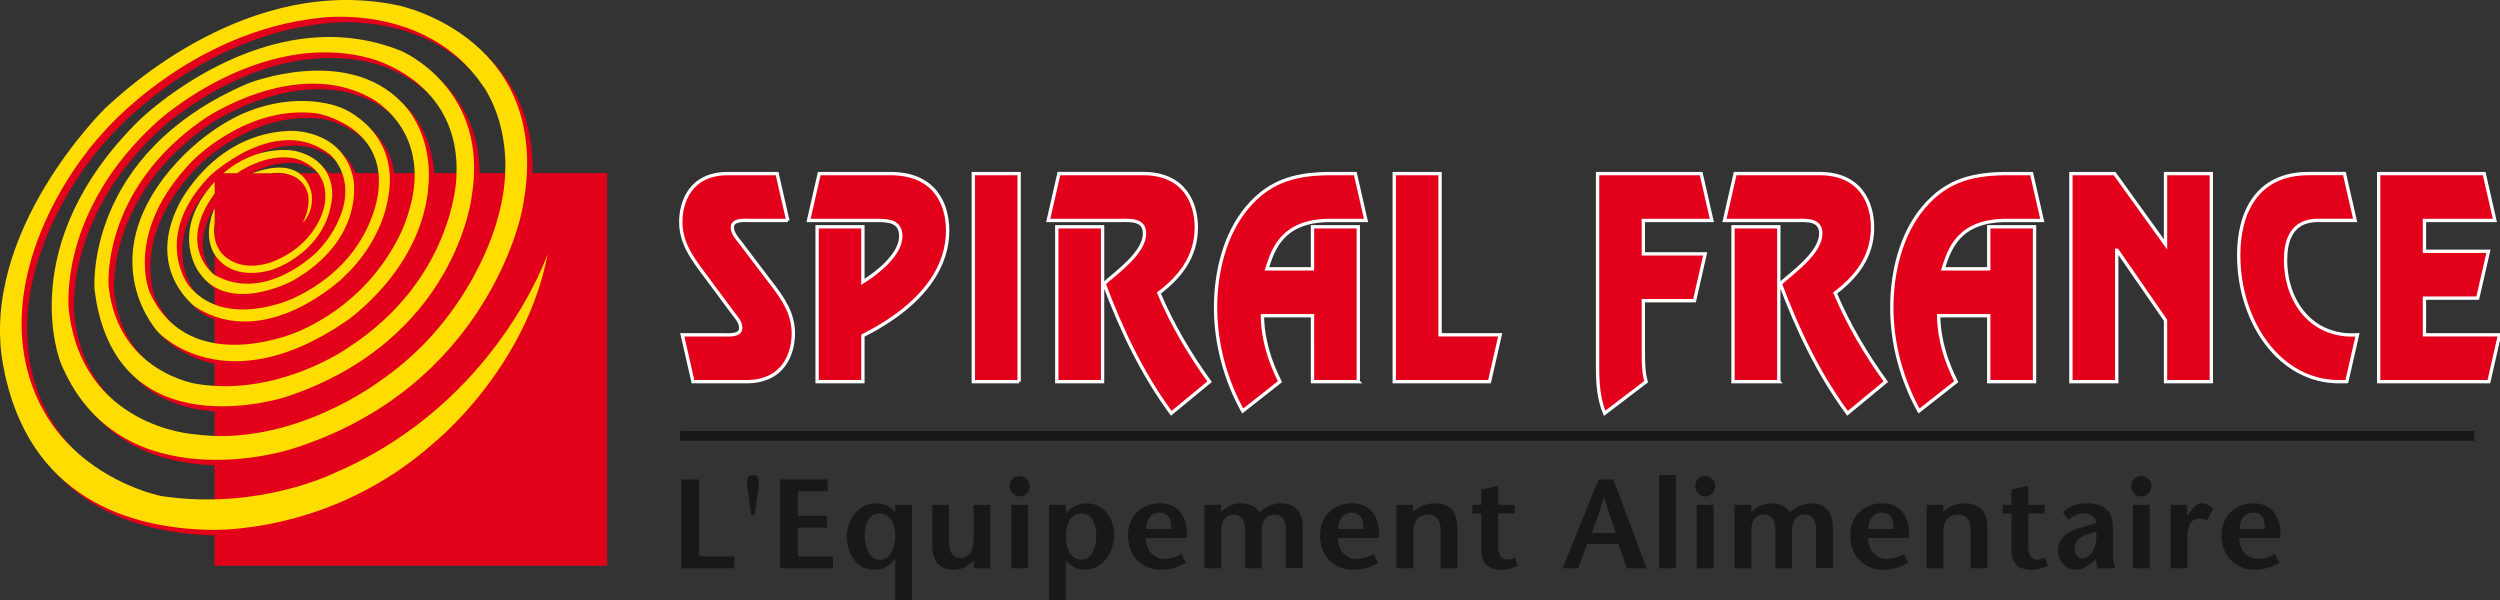 <svg xmlns="http://www.w3.org/2000/svg" width="275" height="66" xml:space="preserve"><rect width="100%" height="100%" fill="#333333" stroke="none"/><path fill="#E2001A" d="M18.425 20.438c-7.083 9.646-.406 16.728-.406 16.728s7.354 7.895 20.641-1.213c0 0 8.703-5.868 9.106-15.446.271-5.665-2.899-8.566-2.899-8.566-6.139-6.478-17-2.147-17-2.147-18.076 7.754-16.862 22.651-16.862 22.651 2.226 18.076 21.112 11.804 21.112 11.804 18.617-6.205 20.371-21.99 20.371-21.99 2.024-11.938-7.757-16.053-7.757-16.053-14.907-6.003-28.803 7.622-28.803 7.622-13.962 13.76-8.633 26.711-8.633 26.711 6.408 15.513 25.228 9.51 25.228 9.51C54.377 43.305 58.02 23.81 58.02 23.81 61.932 4.789 44.461 1.214 44.461 1.214 28.07-2.293 14.377 10.456 12.152 12.546c0 0-13.896 13.559-11.198 28.263 2.698 14.704 14.098 17.876 22.529 18.078 0 0 13.424.742 25.024-9.714 0 0 9.985-8.095 12.345-20.641 0 0-5.599 16.459-23.407 24.081 0 0-8.295 4.182-19.088 2.564 0 0-11.332-2.16-14.571-13.224C.549 30.892 7.833 19.56 12.084 15.041c0 0 9.375-10.995 23.81-12.479 0 0 11.535-1.618 17.741 7.353 0 0 4.385 5.532 1.686 14.839 0 0-2.629 10.728-12.883 17.741 0 0-9.713 7.421-20.573 5.868 0 0-12.277-.809-13.693-13.691 0 0-1.279-10.86 9.917-20.844 0 0 10.995-9.915 22.934-6.881 0 0 10.455 2.293 9.781 13.287 0 0-.337 11.199-12.006 18.686 0 0-7.689 5.396-16.593 3.912 0 0-8.634-1.281-9.646-10.725 0 0-.945-10.591 10.59-18.482 0 0 9.915-6.744 18.145-2.293 0 0 7.418 3.644 4.046 13.287 0 0-2.429 8.229-11.805 12.412 0 0-12.006 5.396-16.458-4.249 0 0-2.901-6.678 4.722-14.503 0 0 6.003-6.206 13.693-5.192 0 0 7.487 1.281 6.746 8.43 0 0-.472 7.825-9.444 11.941 0 0-7.488 3.505-11.468-1.485 0 0-4.064-5.329 2.31-11.957 0 0 7.336-7.03 13.255-2.427 0 0 4.553 3.59-1.314 10.623 0 0-5.667 5.868-11.384 2.631 0 0-4.273-3.077.027-8.945v-1.292c-5.126 5.597-1.68 10.019-1.68 10.019 3.238 4.654 10.254.876 10.254.876 7.688-4.047 6.677-11.266 6.677-11.266-1.214-5.597-7.116-5.226-7.116-5.226-8.364.371-12.075 8.093-12.075 8.093-3.71 7.352 1.855 11.298 1.855 11.298 7.755 4.924 16.188-3.237 16.188-3.237 4.182-3.845 4.856-8.229 4.856-8.229C45 15.11 38.188 12.479 38.188 12.479s-4.587-2.074-10.809.607c0 0-4.782 1.857-8.828 7.169l-.126.183"/><path fill="#E2001A" d="M25.178 19.663h1.493s3.086-2.252 6.298-1.646c0 0 4.072.811 3.339 5.16 0 0-.607 3.92-5.186 5.996 0 0-3.515 1.794-5.969-.532 0 0-1.29-1.163-.936-3.44v-1.72s-1.542 3.111.203 5.414c1.746 2.303 4.933 1.854 6.475 1.247 0 0 5.684-1.931 6.249-7.852 0 0 .505-3.994-4.073-5.083-.001.001-4.073-.857-7.893 2.456"/><path fill="#E2001A" d="M66.781 62.225H23.604V19.048h43.177v43.177"/><path fill="#FD0" d="M17.817 19.831c-7.082 9.646-.404 16.728-.404 16.728s7.352 7.894 20.639-1.214c0 0 8.703-5.868 9.106-15.447.271-5.663-2.899-8.565-2.899-8.565C38.12 4.858 27.26 9.185 27.26 9.185 9.184 16.94 10.397 31.838 10.397 31.838 12.624 49.916 31.51 43.643 31.51 43.643c18.617-6.206 20.371-21.991 20.371-21.991 2.024-11.939-7.757-16.053-7.757-16.053-14.907-6.003-28.802 7.622-28.802 7.622-13.963 13.76-8.635 26.71-8.635 26.71 6.409 15.516 25.227 9.512 25.227 9.512 21.855-6.744 25.499-26.239 25.499-26.239C61.325 4.182 43.854.606 43.854.606 27.463-2.899 13.77 9.849 11.545 11.939c0 0-13.895 13.559-11.198 28.261 2.698 14.706 14.098 17.875 22.529 18.078 0 0 13.424.741 25.025-9.713 0 0 9.983-8.094 12.345-20.64 0 0-5.601 16.458-23.408 24.078 0 0-8.295 4.185-19.089 2.564 0 0-11.33-2.158-14.57-13.221-3.237-11.062 4.047-22.394 8.298-26.913 0 0 9.375-10.994 23.81-12.478 0 0 11.535-1.619 17.741 7.352 0 0 4.385 5.532 1.686 14.839 0 0-2.63 10.725-12.883 17.74 0 0-9.713 7.42-20.573 5.868 0 0-12.276-.81-13.692-13.691 0 0-1.282-10.861 9.915-20.844 0 0 10.996-9.915 22.934-6.879 0 0 10.456 2.291 9.782 13.288 0 0-.337 11.197-12.007 18.683 0 0-7.688 5.398-16.592 3.913 0 0-8.635-1.282-9.647-10.726 0 0-.943-10.59 10.59-18.481 0 0 9.915-6.746 18.145-2.293 0 0 7.419 3.643 4.048 13.287 0 0-2.429 8.229-11.805 12.413 0 0-12.006 5.394-16.458-4.25 0 0-2.9-6.678 4.722-14.503 0 0 6.003-6.206 13.693-5.193 0 0 7.488 1.282 6.746 8.431 0 0-.474 7.825-9.445 11.938 0 0-7.486 3.507-11.467-1.482 0 0-4.064-5.33 2.311-11.957 0 0 7.334-7.031 13.254-2.428 0 0 3.607 2.936.321 8.481-.299.501-.641 1.046-1.636 2.143 0 0-5.666 5.868-11.383 2.631 0 0-4.274-3.078.026-8.946v-1.294c-5.125 5.6-1.678 10.021-1.678 10.021 3.238 4.654 10.252.876 10.252.876 8.093-4.629 6.678-11.264 6.678-11.264-1.214-5.599-7.116-5.229-7.116-5.229-8.363.371-12.073 8.093-12.073 8.093-3.711 7.354 1.854 11.299 1.854 11.299 7.756 4.926 16.188-3.237 16.188-3.237 4.183-3.844 4.859-8.229 4.859-8.229 1.821-7.823-4.993-10.455-4.993-10.455s-4.587-2.073-10.809.608c0 0-4.781 1.857-8.828 7.17l-.13.183"/><path fill="#FD0" d="M24.571 19.056h1.493s3.085-2.252 6.297-1.645c0 0 4.074.81 3.34 5.159 0 0-.607 3.921-5.186 5.995 0 0-3.516 1.797-5.969-.531 0 0-1.291-1.163-.936-3.44v-1.719s-1.545 3.11.203 5.413c1.744 2.301 4.932 1.854 6.474 1.247 0 0 5.685-1.93 6.247-7.851 0 0 .506-3.996-4.071-5.084 0 .001-4.073-.86-7.892 2.456"/><path fill="#FD0" d="M27.75 19.056h2.107s3.237-.54 4.013 2.26c0 0 .393 1.351-.573 3.17 0 0 1.135-.932 1.012-2.934.001 0-.37-4.789-6.559-2.496"/><path fill="#E2001A" d="M86.657 24.249H82.42c-.495 0-1.861-.141-1.861.757 0 .645.471 1.149.823 1.597l3.509 4.623c1.2 1.57 2.377 3.196 2.377 5.466 0 2.045-.965 5.294-5.178 5.294h-5.861l-1.177-5.155h4.566c.495 0 1.858.141 1.858-.756 0-.644-.47-1.147-.822-1.598l-3.413-4.596c-1.178-1.597-2.354-3.222-2.354-5.491 0-2.046.966-5.297 5.179-5.297h5.414l1.177 5.156"/><path fill="none" stroke="#FFF" stroke-width=".367" d="M86.657 24.249H82.42c-.495 0-1.861-.141-1.861.757 0 .645.471 1.149.823 1.597l3.509 4.623c1.2 1.57 2.377 3.196 2.377 5.466 0 2.045-.965 5.294-5.178 5.294h-5.861l-1.177-5.155h4.566c.495 0 1.858.141 1.858-.756 0-.644-.47-1.147-.822-1.598l-3.413-4.596c-1.178-1.597-2.354-3.222-2.354-5.491 0-2.046.966-5.297 5.179-5.297h5.414l1.177 5.156z"/><path fill="#E2001A" d="M94.919 41.985h-5.037V24.949h5.037v6.054c1.413-.868 4.166-2.943 4.166-5.016 0-1.711-1.435-1.711-2.472-1.738H88.94l1.177-5.156h7.815c4.755 0 6.308 3.168 6.308 6.306 0 3.53-2.118 7.874-9.322 11.518v5.068"/><path fill="none" stroke="#FFF" stroke-width=".367" d="M94.919 41.985h-5.037V24.949h5.037v6.054c1.413-.868 4.166-2.943 4.166-5.016 0-1.711-1.435-1.711-2.472-1.738H88.94l1.177-5.156h7.815c4.755 0 6.308 3.168 6.308 6.306 0 3.53-2.118 7.874-9.322 11.518v5.068h.001z"/><path fill="#E2001A" d="M112.104 41.985h-5.039V19.093h5.039v22.892"/><path fill="none" stroke="#FFF" stroke-width=".367" d="M112.104 41.985h-5.039V19.093h5.039v22.892z"/><path fill="#E2001A" d="M125.756 19.093c4.567 0 5.839 3.306 5.839 5.913 0 3.333-1.907 5.548-4.121 7.23 1.484 3.503 3.413 6.752 5.579 9.749l-4.213 3.478c-3.107-4.203-5.484-9.137-7.392-14.263 1.318-1.206 4.449-3.364 4.449-5.521 0-1.542-1.53-1.431-2.424-1.431h-8.168l1.176-5.156h9.275v.001zm-4.472 22.892h-5.038V24.949h5.038v17.036"/><path fill="none" stroke="#FFF" stroke-width=".367" d="M125.756 19.093c4.567 0 5.839 3.306 5.839 5.913 0 3.333-1.907 5.548-4.121 7.23 1.484 3.503 3.413 6.752 5.579 9.749l-4.213 3.478c-3.107-4.203-5.484-9.137-7.392-14.263 1.318-1.206 4.449-3.364 4.449-5.521 0-1.542-1.53-1.431-2.424-1.431h-8.168l1.176-5.156h9.275v.001zm-4.472 22.892h-5.038V24.949h5.038v17.036z"/><path fill="#E2001A" d="M149.413 41.985h-5.037V34.73h-5.509c.024 2.577.824 5.071 1.93 7.255l-4.096 3.224c-1.86-3.333-2.989-7.341-2.989-11.377 0-3.979 1.059-8.126 3.46-10.984 2.684-3.222 5.814-3.755 9.439-3.755h2.473l1.177 5.156h-3.954c-5.391 0-6.31 3.364-6.946 5.323h5.015v-4.623h5.037v17.036"/><path fill="none" stroke="#FFF" stroke-width=".367" d="M149.413 41.985h-5.037V34.73h-5.509c.024 2.577.824 5.071 1.93 7.255l-4.096 3.224c-1.86-3.333-2.989-7.341-2.989-11.377 0-3.979 1.059-8.126 3.46-10.984 2.684-3.222 5.814-3.755 9.439-3.755h2.473l1.177 5.156h-3.954c-5.391 0-6.31 3.364-6.946 5.323h5.015v-4.623h5.037v17.036z"/><path fill="#E2001A" d="M158.408 36.83h6.613l-1.176 5.155h-10.477V19.093h5.04V36.83"/><path fill="none" stroke="#FFF" stroke-width=".367" d="M158.408 36.83h6.613l-1.176 5.155h-10.477V19.093h5.04V36.83z"/><path fill="#E2001A" d="M188.301 24.249h-7.531v3.673h6.801l-1.175 5.155h-5.626v5.659c0 1.093 0 2.215.306 3.249l-4.566 3.478c-.66-1.57-.777-3.308-.777-5.044V19.093h11.393l1.175 5.156"/><path fill="none" stroke="#FFF" stroke-width=".367" d="M188.301 24.249h-7.531v3.673h6.801l-1.175 5.155h-5.626v5.659c0 1.093 0 2.215.306 3.249l-4.566 3.478c-.66-1.57-.777-3.308-.777-5.044V19.093h11.393l1.175 5.156z"/><path fill="#E2001A" d="M200.144 19.093c4.564 0 5.837 3.306 5.837 5.913 0 3.333-1.907 5.548-4.12 7.23 1.484 3.503 3.414 6.752 5.578 9.749l-4.212 3.478c-3.107-4.203-5.486-9.137-7.393-14.263 1.318-1.206 4.45-3.364 4.45-5.521 0-1.542-1.53-1.431-2.425-1.431h-8.168l1.176-5.156h9.277v.001zm-4.474 22.892h-5.039V24.949h5.039v17.036"/><path fill="none" stroke="#FFF" stroke-width=".367" d="M200.144 19.093c4.564 0 5.837 3.306 5.837 5.913 0 3.333-1.907 5.548-4.12 7.23 1.484 3.503 3.414 6.752 5.578 9.749l-4.212 3.478c-3.107-4.203-5.486-9.137-7.393-14.263 1.318-1.206 4.45-3.364 4.45-5.521 0-1.542-1.53-1.431-2.425-1.431h-8.168l1.176-5.156h9.277v.001zm-4.474 22.892h-5.039V24.949h5.039v17.036z"/><path fill="#E2001A" d="M223.799 41.985h-5.037V34.73h-5.506c.022 2.577.823 5.071 1.931 7.255l-4.098 3.224c-1.858-3.333-2.99-7.341-2.99-11.377 0-3.979 1.061-8.126 3.461-10.984 2.683-3.222 5.813-3.755 9.439-3.755h2.473l1.176 5.156h-3.954c-5.392 0-6.312 3.364-6.944 5.323h5.013v-4.623h5.037v17.036"/><path fill="none" stroke="#FFF" stroke-width=".367" d="M223.799 41.985h-5.037V34.73h-5.506c.022 2.577.823 5.071 1.931 7.255l-4.098 3.224c-1.858-3.333-2.99-7.341-2.99-11.377 0-3.979 1.061-8.126 3.461-10.984 2.683-3.222 5.813-3.755 9.439-3.755h2.473l1.176 5.156h-3.954c-5.392 0-6.312 3.364-6.944 5.323h5.013v-4.623h5.037v17.036h-.001z"/><path fill="#E2001A" d="M243.244 41.985h-5.036v-6.752l-5.322-7.706h-.048v14.458h-5.037V19.093h4.803l5.604 7.79v-7.79h5.036v22.892"/><path fill="none" stroke="#FFF" stroke-width=".367" d="M243.244 41.985h-5.036v-6.752l-5.322-7.706h-.048v14.458h-5.037V19.093h4.803l5.604 7.79v-7.79h5.036v22.892z"/><path fill="#E2001A" d="M258.145 41.985h-.868c-6.499 0-11.019-6.555-11.019-13.926 0-4.623 1.953-8.967 7.697-8.967h3.931l1.178 5.156h-3.93c-.992 0-3.721 0-3.721 4.344 0 4.594 2.896 8.574 7.909 8.237l-1.177 5.156"/><path fill="none" stroke="#FFF" stroke-width=".367" d="M258.145 41.985h-.868c-6.499 0-11.019-6.555-11.019-13.926 0-4.623 1.953-8.967 7.697-8.967h3.931l1.178 5.156h-3.93c-.992 0-3.721 0-3.721 4.344 0 4.594 2.896 8.574 7.909 8.237l-1.177 5.156z"/><path fill="#E2001A" d="M274.435 24.249h-7.746v3.392h7.039l-1.178 5.155h-5.861v4.034h8.262l-1.175 5.155h-12.124V19.093h11.607l1.176 5.156"/><path fill="none" stroke="#FFF" stroke-width=".367" d="M274.435 24.249h-7.746v3.392h7.039l-1.178 5.155h-5.861v4.034h8.262l-1.175 5.155h-12.124V19.093h11.607l1.176 5.156z"/><path fill="#1A171B" d="M272.17 48.49H74.814v-1.08H272.17v1.08M74.943 52.738h1.959v8.459h3.858v1.314h-5.817v-9.773M83.078 56.229c-.013.109 0 .433-.262.433-.251 0-.236-.323-.251-.433l-.375-2.85c-.056-.349-.097-1.13.626-1.13.735 0 .679.781.637 1.13l-.375 2.85"/><g fill="#1A171B"><path d="M91.034 54.05H87.77v2.68h3.193v1.312H87.77v3.155h3.86v1.314h-5.818v-9.773h5.222v1.312M100.319 66h-1.847v-4.496h-.027c-.459.588-1.18 1.173-2.263 1.173-1.818 0-3.026-1.507-3.026-3.741 0-1.814 1.305-3.572 3.164-3.572.903 0 1.707.36 2.125.976h.027v-.81h1.847V66zm-5.206-7.105c0 1.354.542 2.668 1.611 2.668 1.262 0 1.749-1.243 1.749-2.738 0-1.213-.569-2.345-1.68-2.345-1.179-.001-1.68 1.061-1.68 2.415"/></g><path fill="#1A171B" d="M107.106 61.645c-.651.657-1.333 1.032-2.207 1.032-1.484 0-2.346-.894-2.346-2.652V55.53h1.846v4.229c0 .978.429 1.619 1.306 1.619.638 0 1.388-.544 1.388-1.814V55.53h1.845v6.98h-1.833v-.865"/><g fill="#1A171B"><path d="M111.064 53.437c0-.53.444-1.075 1.069-1.075.639 0 1.138.529 1.138 1.075 0 .602-.43 1.173-1.111 1.173-.652-.001-1.096-.572-1.096-1.173zm2.027 2.093v6.98h-1.846v-6.98h1.846M117.24 56.493h.029c.485-.713 1.388-1.13 2.22-1.13 2.18 0 3.068 1.967 3.068 3.504 0 1.843-1.25 3.81-3.234 3.81-.847 0-1.569-.418-2.083-1.032V66h-1.846V55.53h1.846v.963zm0 2.611c0 1.466.709 2.459 1.708 2.459 1.236 0 1.652-1.454 1.652-2.682 0-1.2-.526-2.401-1.582-2.401-1.166-.001-1.778 1.018-1.778 2.624"/></g><path fill="#1A171B" d="M126.056 59.186c-.041 1.313.875 2.291 2.026 2.291.681 0 1.402-.238 1.86-.558l.527.978c-.944.558-1.928.78-2.719.78-2.098 0-3.666-1.493-3.666-3.796 0-2.15 1.554-3.518 3.54-3.518 2.166 0 3.068 1.744 2.929 3.822h-4.497v.001zm2.762-1.003c.068-1.062-.305-1.787-1.221-1.787-1.055 0-1.528.851-1.514 1.787h2.735M134.316 56.353h.027c.472-.629 1.374-.989 2.192-.989.874 0 1.625.349 2.041.989.583-.557 1.486-.976 2.304-.989 1.569-.014 2.39.95 2.416 2.554v4.58h-1.846v-4.246c0-.808-.277-1.646-1.193-1.646-.888 0-1.443.531-1.443 1.745v4.16h-1.847v-4.26c0-.976-.431-1.646-1.223-1.646-.873 0-1.415.6-1.415 1.788v4.117h-1.847v-6.98h1.833v.823M147.183 59.186c-.041 1.313.875 2.291 2.027 2.291.682 0 1.402-.238 1.86-.558l.527.978c-.942.558-1.929.78-2.72.78-2.095 0-3.665-1.493-3.665-3.796 0-2.15 1.556-3.518 3.541-3.518 2.166 0 3.069 1.744 2.93 3.822h-4.5v.001zm2.763-1.003c.07-1.062-.306-1.787-1.221-1.787-1.056 0-1.526.851-1.513 1.787h2.734M155.442 56.353c.625-.67 1.501-.989 2.375-.989 1.624 0 2.485.894 2.485 2.651v4.496h-1.846v-4.285c0-.979-.43-1.62-1.388-1.62-.904 0-1.611.6-1.611 1.745v4.16h-1.846v-6.98h1.832v.822M164.786 55.53h1.817v.949h-1.817v3.435c0 1.146.346 1.633.957 1.633.403 0 .638-.111.889-.238l.318.924a3.972 3.972 0 0 1-1.818.444c-1.524 0-2.194-.808-2.194-2.232V56.48h-.97v-.95h.97v-1.676l1.849-.418v2.094M177.474 52.738l3.649 9.772h-2.191l-.903-2.667h-3.442l-1 2.667h-1.694l3.957-9.772h1.624zm.264 5.904c-.418-1.282-.835-2.469-1.293-3.978h-.027c-.401 1.509-.86 2.695-1.318 3.978h2.638M182.498 62.511V52.25h1.847v10.261h-1.847M186.468 53.437c0-.53.444-1.075 1.07-1.075.638 0 1.138.529 1.138 1.075 0 .602-.431 1.173-1.11 1.173-.654-.001-1.098-.572-1.098-1.173zm2.027 2.093v6.98h-1.848v-6.98h1.848M192.632 56.353h.027c.473-.629 1.374-.989 2.194-.989.875 0 1.625.349 2.041.989.583-.557 1.484-.976 2.305-.989 1.567-.014 2.386.95 2.413 2.554v4.58h-1.845v-4.246c0-.808-.278-1.646-1.193-1.646-.89 0-1.445.531-1.445 1.745v4.16h-1.846v-4.26c0-.976-.43-1.646-1.22-1.646-.877 0-1.419.6-1.419 1.788v4.117H190.8v-6.98h1.831v.823M205.5 59.186c-.042 1.313.875 2.291 2.028 2.291.68 0 1.401-.238 1.86-.558l.526.978c-.945.558-1.931.78-2.721.78-2.098 0-3.666-1.493-3.666-3.796 0-2.15 1.556-3.518 3.541-3.518 2.166 0 3.067 1.744 2.929 3.822H205.5v.001zm2.763-1.003c.069-1.062-.305-1.787-1.22-1.787-1.056 0-1.528.851-1.516 1.787h2.736M213.761 56.353c.624-.67 1.498-.989 2.374-.989 1.623 0 2.483.894 2.483 2.651v4.496h-1.846v-4.285c0-.979-.431-1.62-1.389-1.62-.901 0-1.608.6-1.608 1.745v4.16h-1.849v-6.98h1.834v.822M223.103 55.53h1.819v.949h-1.819v3.435c0 1.146.347 1.633.958 1.633.402 0 .638-.111.889-.238l.318.924a3.97 3.97 0 0 1-1.818.444c-1.526 0-2.193-.808-2.193-2.232V56.48h-.972v-.95h.972v-1.676l1.847-.418v2.094M230.154 61.84c-.514.405-1.138.837-1.777.837-1.081 0-1.984-.837-1.984-2.119 0-1.327.958-2.082 2.567-2.543l1.64-.487c-.1-.643-.668-1.048-1.265-1.048-.79 0-1.348.292-1.832.712l-.598-.878c.863-.713 1.708-.95 2.667-.95 1.276 0 2.845.417 2.845 2.597v2.848c0 .558.068 1.214.291 1.703h-1.957c-.138-.238-.182-.642-.182-1.021l-.415.349zm-.582-3.044c-.903.28-1.362.81-1.362 1.605 0 .615.39 1.034.834 1.034.735 0 1.694-.921 1.556-2.974l-1.028.335M234.443 53.437c0-.53.443-1.075 1.069-1.075.638 0 1.138.529 1.138 1.075 0 .602-.431 1.173-1.11 1.173-.653-.001-1.097-.572-1.097-1.173zm2.027 2.093v6.98h-1.848v-6.98h1.848M240.606 56.758h.027l.375-.542c.223-.297.625-.853 1.194-.853.418 0 .861.224 1.249.626l-.693 1.286c-.305-.154-.5-.238-.874-.238-.638 0-1.265.52-1.265 2.025v3.448h-1.845v-6.98h1.831v1.228M246.34 59.186c-.043 1.313.875 2.291 2.027 2.291.679 0 1.402-.238 1.858-.558l.527.978c-.941.558-1.927.78-2.718.78-2.098 0-3.666-1.493-3.666-3.796 0-2.15 1.555-3.518 3.539-3.518 2.166 0 3.069 1.744 2.93 3.822h-4.497v.001zm2.763-1.003c.068-1.062-.306-1.787-1.222-1.787-1.056 0-1.526.851-1.513 1.787h2.735"/></svg>